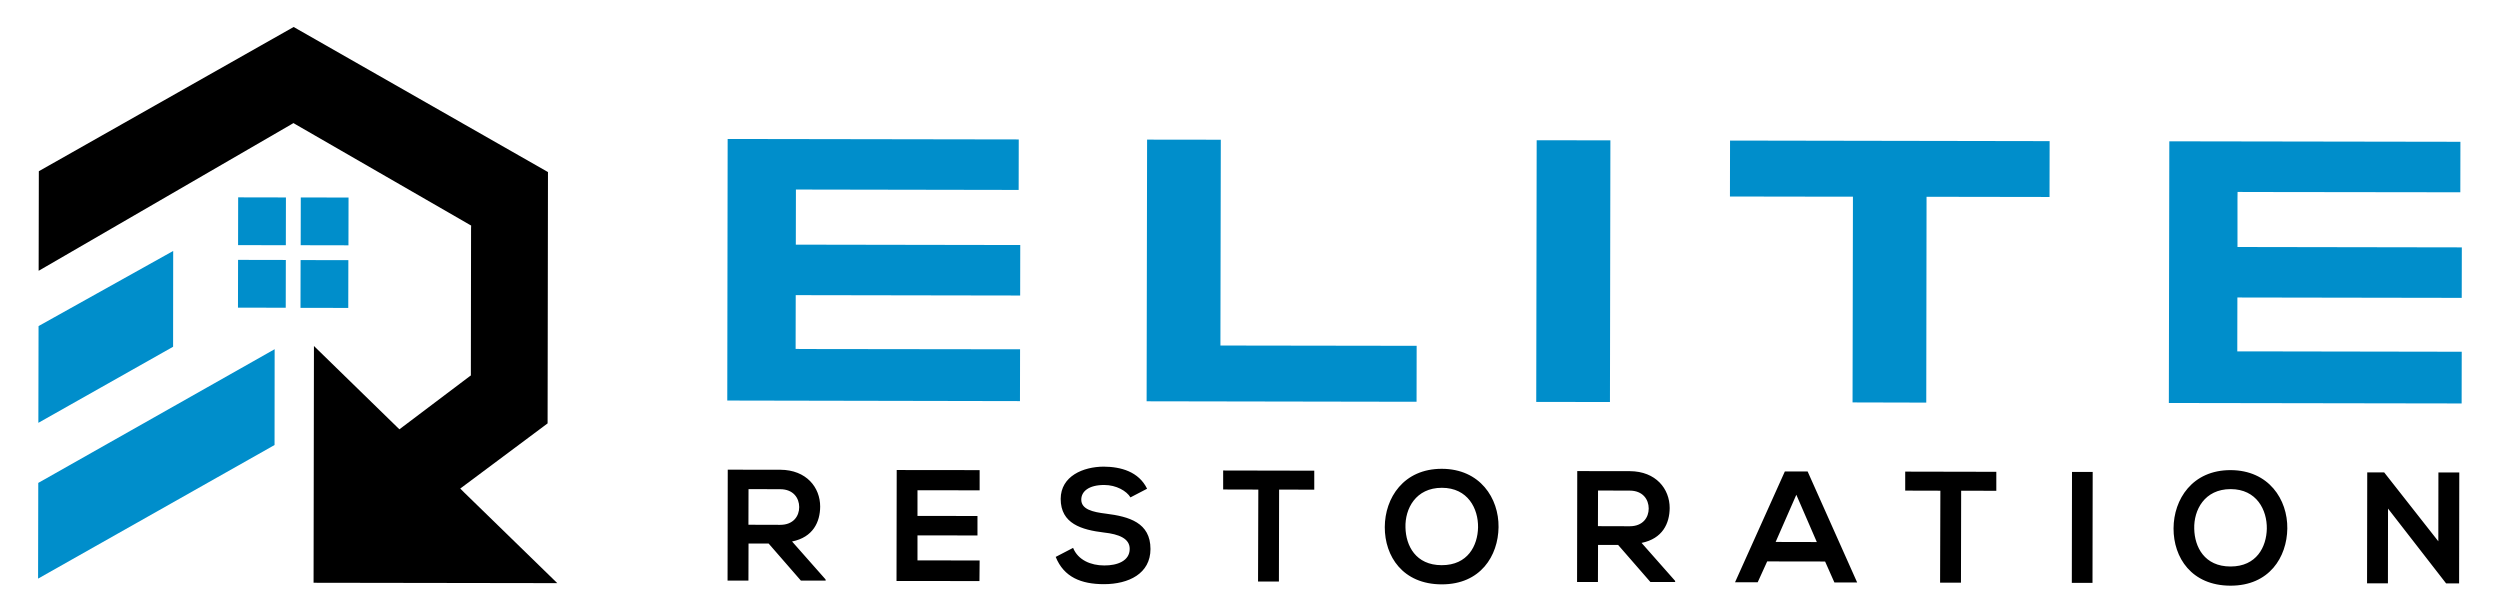 <?xml version="1.0" encoding="utf-8"?>
<!-- Generator: Adobe Illustrator 26.0.2, SVG Export Plug-In . SVG Version: 6.00 Build 0)  -->
<svg version="1.1" id="Layer_1" xmlns="http://www.w3.org/2000/svg" xmlns:xlink="http://www.w3.org/1999/xlink" x="0px" y="0px"
	 viewBox="0 0 2658.9 651.5" style="enable-background:new 0 0 2658.9 651.5;" xml:space="preserve">
<style type="text/css">
	.st0{fill-rule:evenodd;clip-rule:evenodd;}
	.st1{fill-rule:evenodd;clip-rule:evenodd;fill:#008ECB;}
</style>
<g>
	<polygon class="st0" points="592.7,620.2 505.1,534.9 494,524.1 489.5,519.6 494.6,515.8 582.4,450.3 582.5,390.8 582.8,183 
		312.3,28.7 41.3,182.1 41.1,288 309.4,132.5 312.1,130.9 314.8,132.5 498.3,238.3 501.1,239.9 501,243 500.8,390.6 500.8,396.6 
		500.8,399.3 498.6,400.9 428.5,453.8 424.8,456.6 421.4,453.3 333.9,368 333.5,619.8 	"/>
	<polygon class="st1" points="41,346.8 40.8,449.7 184.1,368.8 184.2,266.9 	"/>
	<polygon class="st1" points="40.7,513.6 40.5,615.4 292,473.3 292.1,371.4 	"/>
	<path class="st1" d="M303.9,327.3l-50.8-0.1l0.1-50.8l50.8,0.1L303.9,327.3L303.9,327.3z M370.5,276.7L370.5,276.7l-0.1,50.8
		l-50.8-0.1l0.1-50.8L370.5,276.7L370.5,276.7z M319.9,210L319.9,210l50.8,0.1l-0.1,50.8l-50.8-0.1L319.9,210L319.9,210z
		 M253.3,209.9L253.3,209.9l50.8,0.1l-0.1,50.8l-50.8-0.1L253.3,209.9z"/>
</g>
<path class="st0" d="M2593.3,575.7l-57.6-73.3l-18,0l-0.2,118l22.2,0l0.1-79.5l61.8,79.6l13.8,0l0.2-118l-22.2,0L2593.3,575.7
	L2593.3,575.7z M2372.4,520.2L2372.4,520.2c27.8,0,38.8,22.3,38.5,42.1c-0.4,19.3-10.8,40.2-38.6,40.2c-27.8,0-38.2-20.8-38.6-40.1
	C2333.1,542.5,2344.6,520.2,2372.4,520.2L2372.4,520.2z M2372.4,500L2372.4,500c-40.7-0.1-60.6,31-60.7,62
	c-0.1,31,19.1,60.8,60.5,60.9c41.4,0.1,60.1-30.4,60.5-60.8C2433.1,531.3,2413,500.1,2372.4,500L2372.4,500z M2225.5,619.9
	L2225.5,619.9l0.2-118l-22,0l-0.2,118L2225.5,619.9L2225.5,619.9z M2063.4,619.7L2063.4,619.7l22.2,0l0.2-97.8l37.4,0.1l0-20.2
	c-34.2-0.1-62.9-0.1-96.9-0.2l0,20.2l37.4,0.1L2063.4,619.7L2063.4,619.7z M1932.3,576.5L1932.3,576.5l-43.8-0.1l22-50.2
	L1932.3,576.5L1932.3,576.5z M1951,619.5L1951,619.5l24.2,0l-52.7-118.1l-24.2,0l-53,117.9l24.1,0l10.1-22.2l61.6,0.1L1951,619.5
	L1951,619.5z M1733.3,521.8L1733.3,521.8c14,0,20.2,9.5,20.2,19c0,9.5-6.1,18.9-20.2,18.9l-33.8-0.1l0.1-37.9L1733.3,521.8
	L1733.3,521.8z M1781.5,617.7L1781.5,617.7l-35.6-40.3c22.4-4.5,29.8-20.8,29.9-37.1c0-20.4-14.6-39-42.3-39.2
	c-18.7,0.1-37.4-0.1-56-0.1l-0.2,118l22.2,0l0.1-39.4l21.4,0l34.3,39.4l26.4,0L1781.5,617.7L1781.5,617.7z M1533.5,518.8
	L1533.5,518.8c27.8,0,38.8,22.3,38.5,42.1c-0.4,19.3-10.8,40.2-38.6,40.2c-27.8,0-38.2-20.8-38.6-40.1
	C1494.2,541.1,1505.7,518.8,1533.5,518.8L1533.5,518.8z M1533.5,498.6L1533.5,498.6c-40.7-0.1-60.6,31-60.7,62
	c-0.1,31,19.1,60.8,60.5,60.9c41.4,0.1,60.1-30.4,60.5-60.8C1594.2,529.9,1574.1,498.7,1533.5,498.6L1533.5,498.6z M1338,618.5
	L1338,618.5l22.2,0l0.2-97.8l37.4,0.1l0-20.2c-34.2-0.1-62.9-0.1-96.9-0.2l0,20.2l37.4,0.1L1338,618.5L1338,618.5z M1220,519.8
	L1220,519.8c-8.9-18.2-27.9-23.4-46.2-23.5c-21.7,0.1-45.6,10-45.7,34.3c0,26.4,22.2,32.9,46.2,35.8c15.6,1.7,27.3,6.3,27.2,17.4
	c0,12.8-13.2,17.7-27.1,17.6c-14.3,0-27.9-5.8-33.1-18.7l-18.5,9.6c8.7,21.6,27.2,29,51.3,29c26.3,0,49.5-11.2,49.5-37.4
	c0-28.1-22.8-34.5-47.4-37.6c-14.1-1.7-26.2-4.6-26.2-14.9c0-8.7,7.9-15.6,24.4-15.6c12.8,0,23.9,6.4,27.9,13.2L1220,519.8
	L1220,519.8z M1041.9,596.1L1041.9,596.1l-66.1-0.1l0-26.6l63.8,0.1l0-20.7l-63.8-0.1l0-27.3l66.1,0.1l0-21.5l-88.2-0.1
	c-0.1,39.3-0.1,78.8-0.2,118l88.2,0.1L1041.9,596.1L1041.9,596.1z M829.8,520.3L829.8,520.3c14,0,20.2,9.5,20.2,19
	c0,9.5-6.1,18.9-20.2,18.9l-33.8-0.1l0.1-37.9L829.8,520.3L829.8,520.3z M878,616.2L878,616.2l-35.6-40.3
	c22.4-4.5,29.8-20.8,29.9-37.1c0-20.4-14.6-39-42.3-39.2c-18.7,0.1-37.4-0.1-56-0.1l-0.2,118l22.2,0l0.1-39.4l21.4,0l34.3,39.4
	l26.4,0L878,616.2z"/>
<g>
	<polygon class="st1" points="2307.2,150.3 2306.7,428.6 2618.1,429.1 2618.2,374.1 2387.2,373.7 2379.5,373.7 2379.5,366 
		2379.6,316.4 2618.2,316.8 2618.3,263.1 2379.7,262.7 2379.7,211.9 2379.8,204.1 2387.5,204.2 2616.7,204.5 2616.8,150.8 	"/>
	<polygon class="st1" points="1840,149.5 1839.9,209 1963,209.2 1970.7,209.2 1970.7,216.9 1970.3,428 2048.7,428.2 2049,217 
		2049,209.3 2056.8,209.3 2179.8,209.5 2179.9,150.1 	"/>
	
		<rect x="1534.2" y="249.2" transform="matrix(1.667724e-03 -1 1 1.667724e-03 1382.124 1961.23)" class="st1" width="278.3" height="78.4"/>
	<polygon class="st1" points="1220,148.5 1219.5,426.8 1506.6,427.3 1506.7,367.8 1305.7,367.5 1298,367.5 1298,359.8 1298.4,148.6 
			"/>
	<polygon class="st1" points="773.9,147.8 773.5,426 1084.8,426.6 1084.9,371.5 853.9,371.2 846.2,371.1 846.2,363.4 846.3,313.9 
		1085,314.3 1085.1,260.6 846.4,260.2 846.5,209.3 846.5,201.6 854.2,201.6 1083.4,202 1083.5,148.3 	"/>
</g>
</svg>
